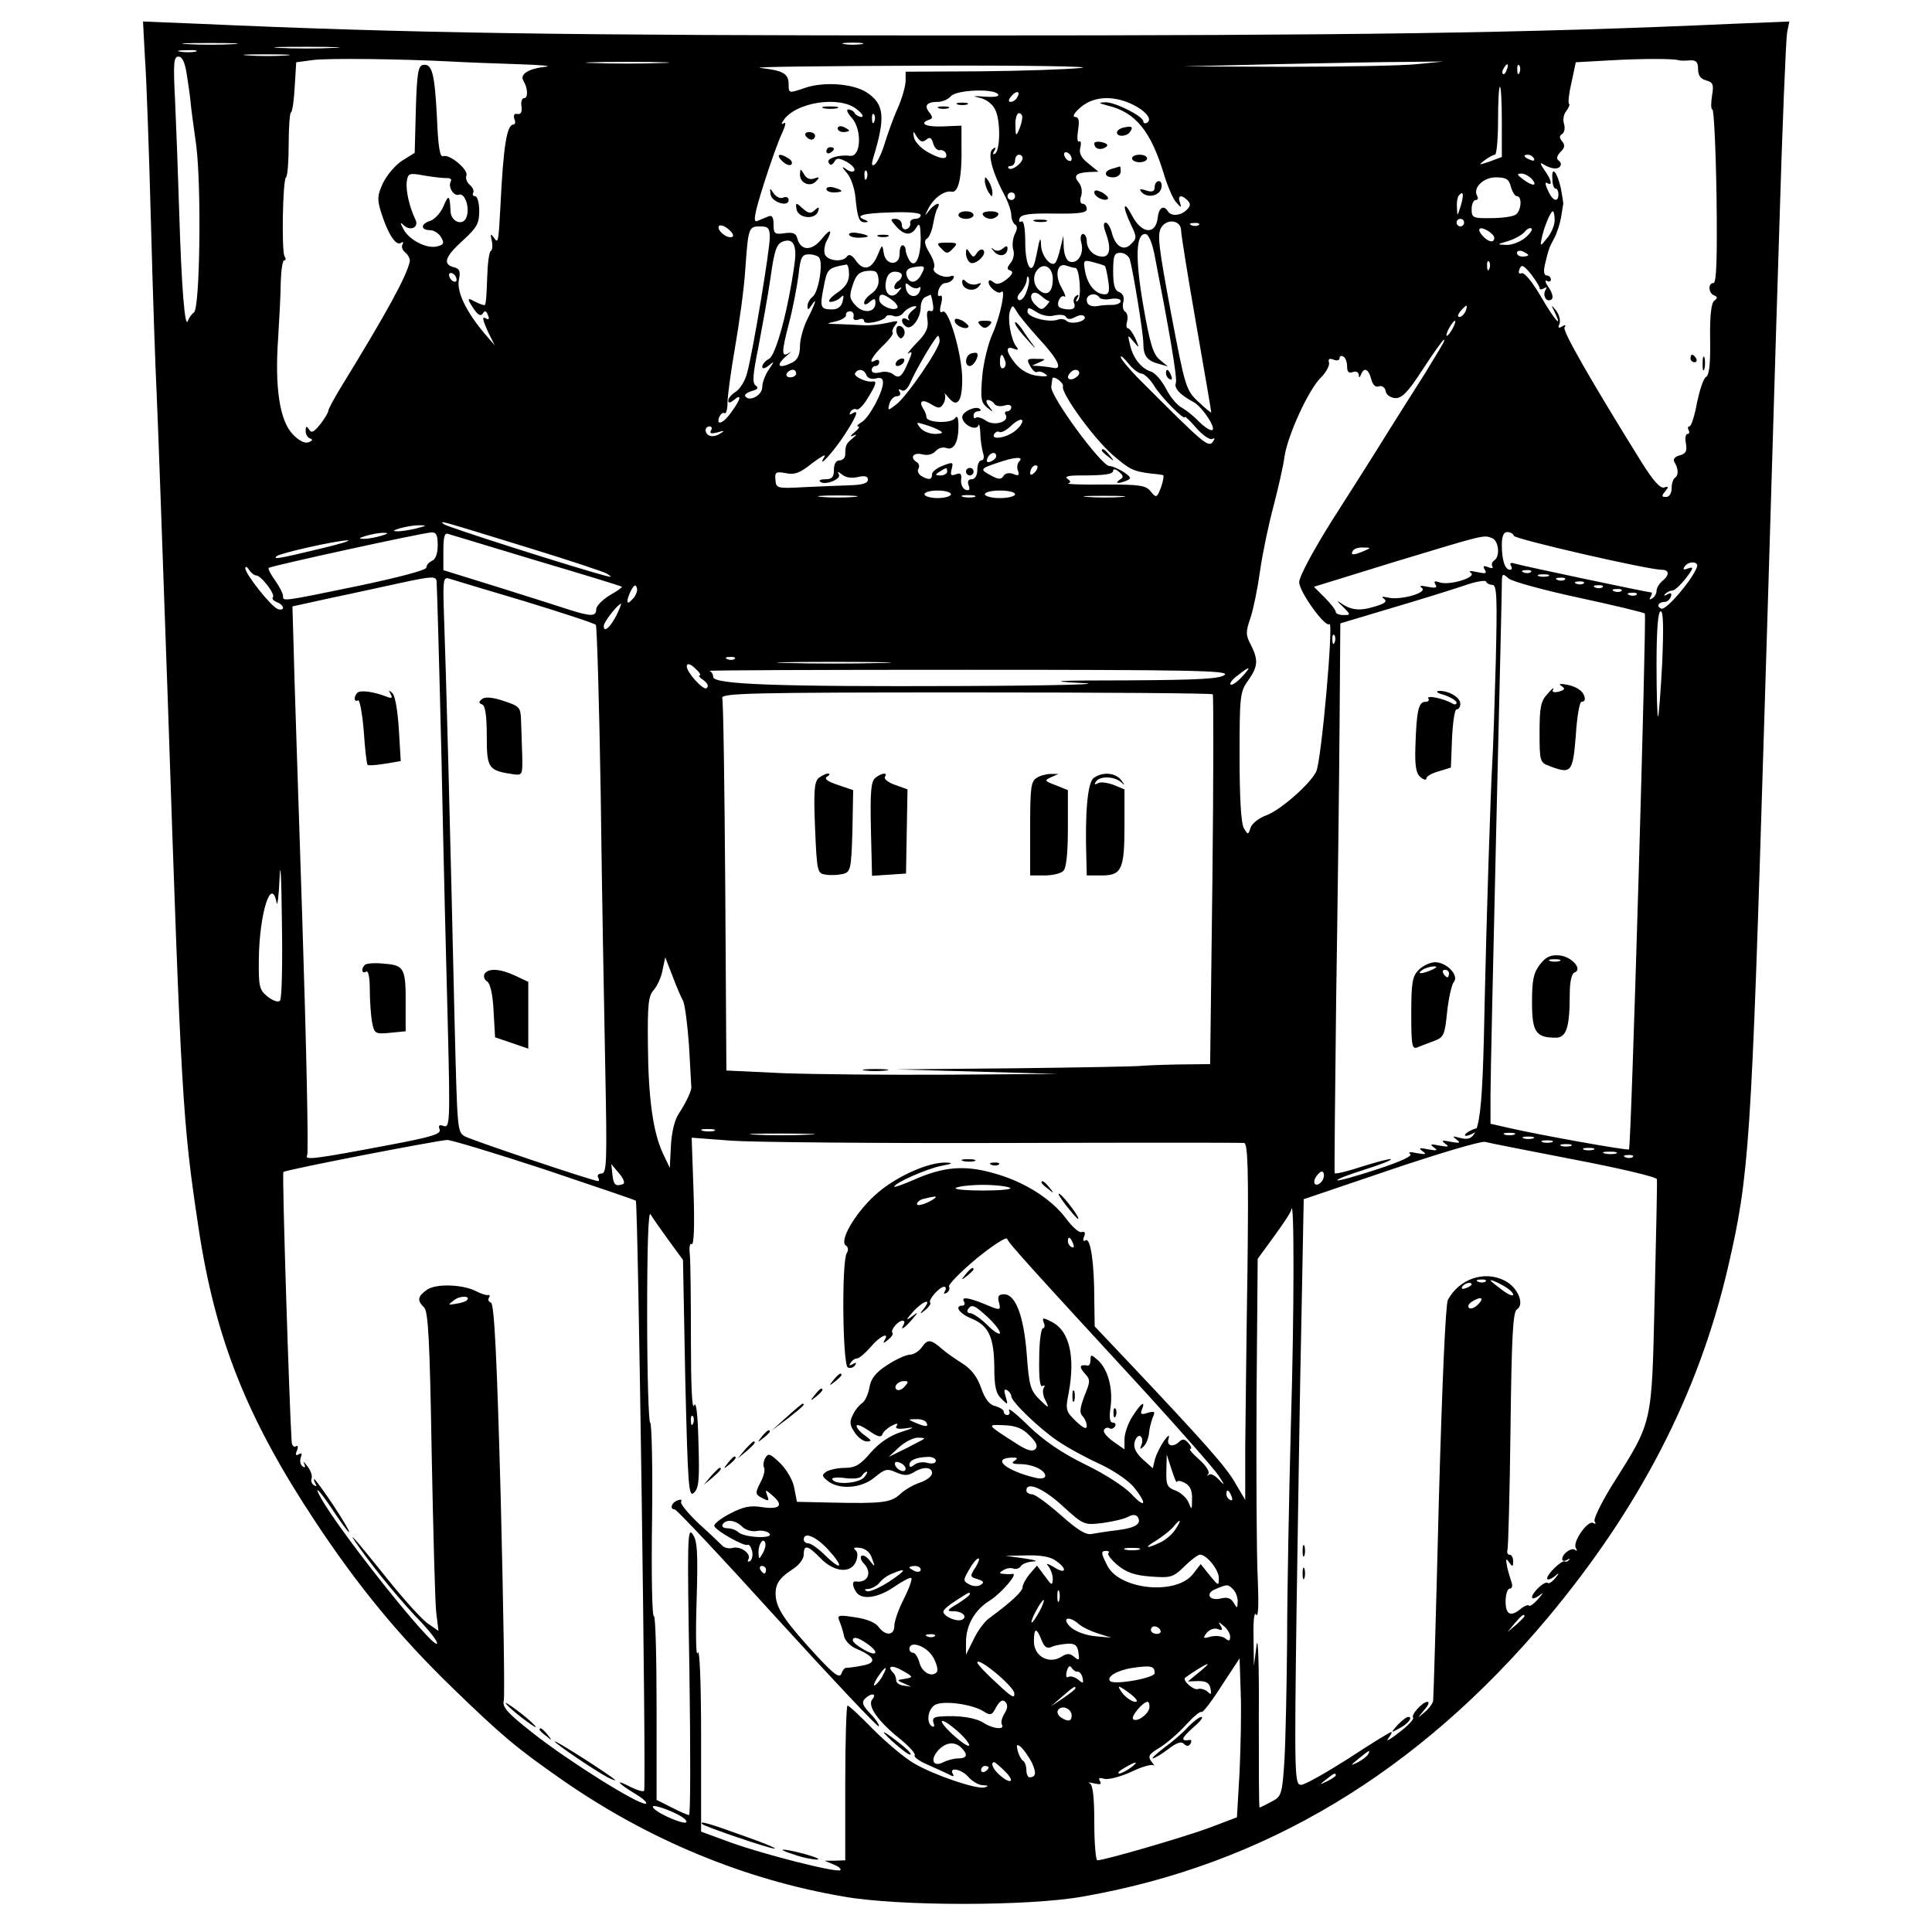 <?xml version="1.0" standalone="no"?>
<!DOCTYPE svg PUBLIC "-//W3C//DTD SVG 20010904//EN"
 "http://www.w3.org/TR/2001/REC-SVG-20010904/DTD/svg10.dtd">
<svg version="1.0" xmlns="http://www.w3.org/2000/svg"
 width="512pt" height="512pt" viewBox="0 0 512 512"
 preserveAspectRatio="xMidYMid meet">
<g transform="translate(0,512) scale(0.1,-0.1)"
fill="#000000" stroke="none">
<path d="M384 4969 c4 -52 11 -249 16 -439 5 -190 12 -392 15 -450 3 -58 16
-429 30 -825 35 -1046 39 -1110 81 -1388 44 -293 127 -503 308 -777 113 -171
222 -304 362 -440 133 -129 172 -162 294 -247 227 -158 482 -264 745 -309 145
-26 492 -26 635 0 481 84 888 329 1231 738 245 293 400 594 478 928 57 246 62
324 96 1435 14 446 31 1035 40 1310 8 275 18 513 21 529 l6 29 -148 -6 c-554
-25 -1005 -31 -2054 -31 -1047 0 -1455 6 -2013 31 l-148 6 5 -94z m234 34
c-32 -2 -86 -2 -120 0 -35 2 -9 3 57 3 66 0 94 -1 63 -3z m1665 0 c-13 -2 -33
-2 -45 0 -13 2 -3 4 22 4 25 0 35 -2 23 -4z m-1401 -10 c-40 -2 -103 -2 -140
0 -37 2 -4 3 73 3 77 0 107 -2 67 -3z m-364 -10 c-10 -2 -28 -2 -40 0 -13 2
-5 4 17 4 22 1 32 -1 23 -4z m240 -10 c-26 -2 -71 -2 -100 0 -29 2 -8 3 47 3
55 0 79 -1 53 -3z m-263 -50 c4 -27 9 -59 10 -73 1 -14 8 -65 15 -115 14 -109
10 -432 -6 -443 -6 -4 -13 -14 -16 -22 -8 -24 -17 89 -23 285 -3 99 -8 233
-11 298 -5 99 -4 117 9 117 10 0 17 -15 22 -47z m700 34 c33 -2 112 -5 175 -7
63 -2 97 -5 75 -7 -45 -5 -68 -20 -58 -37 12 -19 13 -46 2 -46 -6 0 -9 -10 -7
-22 2 -15 -2 -22 -11 -20 -8 2 -11 -3 -8 -13 4 -8 2 -15 -2 -15 -18 0 -27 -56
-35 -220 -5 -94 -6 -96 -17 -80 -9 12 -10 11 -6 -7 3 -13 2 -25 -2 -28 -5 -2
-9 -35 -10 -72 -1 -37 -3 -69 -6 -71 -2 -2 -13 2 -25 8 -18 10 -21 10 -15 -2
19 -32 28 -39 35 -28 5 8 9 6 13 -5 4 -9 3 -13 -3 -10 -14 9 -12 -1 5 -38 l16
-32 -26 30 c-49 58 -75 111 -69 143 5 24 2 30 -14 34 -30 8 -22 29 26 72 36
33 42 44 42 77 0 22 -5 39 -11 39 -5 0 -8 4 -5 9 3 5 -1 14 -9 21 -7 6 -12 17
-9 25 6 15 -45 58 -62 51 -8 -3 -13 25 -16 102 -6 118 -13 144 -37 140 -13 -3
-16 -22 -19 -118 l-3 -115 -32 -20 c-18 -11 -40 -37 -51 -58 -16 -34 -17 -44
-6 -80 18 -57 39 -89 52 -81 6 4 8 3 5 -3 -4 -6 -1 -16 7 -22 8 -7 13 -17 12
-24 -9 -40 -59 -132 -183 -334 -18 -30 -33 -57 -33 -62 0 -4 -10 -21 -21 -35
-17 -21 -24 -25 -30 -14 -7 10 -9 9 -9 -4 0 -9 5 -18 12 -20 8 -3 6 -6 -4 -10
-10 -4 -26 4 -42 21 -35 36 -48 125 -39 253 3 51 7 119 7 151 1 31 5 57 9 57
5 0 5 5 1 11 -8 14 -5 202 4 209 4 3 7 42 7 87 0 46 3 84 6 85 4 2 8 32 10 68
l4 65 45 6 c42 5 228 3 365 -4z m3255 3 c3 -1 15 -1 28 0 17 1 22 -4 22 -23 0
-17 7 -26 21 -30 19 -5 21 -11 16 -41 -3 -20 -3 -36 1 -36 4 0 9 -104 11 -230
2 -164 0 -230 -8 -230 -15 0 -14 -27 2 -33 9 -4 9 -7 0 -14 -8 -6 -12 -39 -11
-102 1 -64 -2 -95 -11 -100 -7 -4 -17 -36 -24 -69 -6 -34 -15 -62 -20 -62 -4
0 -5 -4 -2 -10 3 -5 2 -10 -3 -10 -5 0 -7 -12 -4 -26 3 -20 0 -26 -17 -31 -12
-3 -18 -10 -14 -17 11 -17 12 -35 2 -42 -5 -3 -9 -15 -9 -28 0 -13 -6 -23 -15
-23 -12 0 -12 3 -2 15 10 12 9 14 -3 10 -10 -3 -29 18 -59 66 -140 225 -210
349 -205 358 5 7 2 8 -6 3 -10 -6 -12 -4 -7 7 3 9 -1 24 -9 35 -14 17 -14 16
-4 -4 23 -48 -1 -20 -37 42 -22 38 -43 63 -50 61 -8 -3 -10 1 -6 11 5 13 10
11 30 -13 12 -16 23 -33 23 -37 0 -5 5 -5 12 -1 7 4 8 3 4 -4 -9 -15 2 -34 15
-26 6 3 4 16 -6 31 -10 14 -12 22 -6 19 6 -4 11 -2 11 3 0 6 -5 11 -11 11 -7
0 -9 10 -5 28 10 42 11 45 25 71 7 13 15 38 18 55 3 17 5 33 6 36 0 3 -3 22
-7 43 -10 43 -25 59 -22 22 0 -14 4 -25 9 -25 4 0 7 -7 7 -15 0 -23 -16 -18
-28 11 -7 14 -8 23 -2 19 15 -9 12 8 -7 34 -12 18 -13 22 -2 15 20 -12 38 -14
44 -4 3 5 1 11 -5 15 -6 4 -4 12 5 22 12 11 13 19 5 28 -8 10 -8 15 0 20 6 4
8 16 5 26 -4 11 -1 27 6 35 6 8 10 17 7 19 -3 3 0 29 7 58 l11 52 90 5 c85 5
173 5 184 0z m-2698 -7 c-51 -2 -132 -2 -180 0 -48 1 -6 3 93 3 99 0 138 -2
87 -3z m2003 -3 c-38 -4 -194 -7 -345 -7 l-275 1 250 6 c138 3 293 6 345 6
l95 1 -70 -7z m-890 -10 c-38 -4 -159 -8 -267 -9 l-198 -1 0 -24 c0 -13 -9
-46 -21 -73 -12 -26 -27 -69 -35 -95 -8 -26 -20 -50 -26 -54 -8 -5 -9 0 -4 17
33 108 30 143 -17 174 -37 24 -115 29 -164 12 -43 -15 -43 -14 -43 9 0 29 -14
37 -75 44 -27 3 168 5 435 6 267 1 454 -2 415 -6z m1128 -5 c-3 -9 -8 -14 -10
-11 -3 3 -2 9 2 15 9 16 15 13 8 -4z m34 -7 c-3 -8 -6 -5 -6 6 -1 11 2 17 5
13 3 -3 4 -12 1 -19z m-47 -131 l0 -93 -32 -12 c-30 -10 -31 -10 -14 3 11 8
23 15 28 15 4 0 8 41 8 90 0 50 2 90 5 90 3 0 5 -42 5 -93z m-1335 73 c4 -6
-10 -8 -37 -6 -29 2 -33 2 -13 -3 17 -3 35 -16 42 -31 15 -28 14 -108 0 -117
-6 -4 -7 -1 -2 7 5 9 4 11 -3 6 -17 -10 -3 -62 33 -129 8 -16 15 -37 15 -47 0
-10 5 -22 10 -25 7 -4 6 -13 -1 -26 -5 -11 -7 -29 -4 -40 4 -11 1 -27 -7 -36
-10 -13 -10 -17 0 -20 8 -3 5 -11 -10 -23 -17 -13 -27 -15 -35 -8 -9 7 -13 7
-13 0 0 -13 25 -33 33 -26 14 14 -2 -64 -22 -109 -12 -26 -25 -78 -28 -115 -5
-58 -3 -69 13 -82 18 -14 18 -14 5 3 -8 10 -9 17 -3 17 6 0 14 -5 17 -10 4 -6
15 -8 26 -5 11 4 19 2 19 -4 0 -6 -5 -11 -11 -11 -5 0 -8 -4 -4 -9 11 -19 -30
-31 -52 -16 -11 8 -23 11 -27 8 -3 -3 -6 -1 -6 5 0 7 5 12 12 12 6 0 9 3 5 6
-10 10 -47 -7 -47 -21 0 -20 37 -39 43 -22 2 6 4 -3 5 -21 0 -17 4 -41 7 -52
4 -11 2 -20 -4 -20 -6 0 -11 -11 -11 -25 0 -15 -6 -25 -15 -25 -9 0 -12 -6 -8
-16 4 -12 2 -15 -8 -12 -8 3 -13 15 -12 26 2 16 -1 20 -14 15 -13 -5 -15 -2
-11 14 5 19 3 19 -23 9 -16 -6 -29 -16 -29 -23 0 -15 -9 -16 -29 -4 -7 5 -11
13 -7 19 3 6 2 13 -4 17 -20 12 -10 27 14 21 15 -4 28 0 36 9 6 7 18 11 27 8
20 -8 33 14 33 57 0 23 -3 30 -9 22 -9 -15 -76 -13 -76 3 0 6 -4 16 -9 23 -12
20 -1 25 23 10 18 -11 23 -11 31 2 5 8 6 19 4 25 -3 5 1 2 10 -9 23 -28 36
-10 36 49 0 64 -36 189 -52 179 -7 -5 -9 2 -4 20 4 17 3 25 -3 22 -5 -3 -7 3
-4 14 3 11 11 20 19 20 7 0 16 5 20 11 4 7 1 10 -7 7 -18 -7 -51 10 -44 22 4
6 -2 24 -12 40 -13 22 -15 33 -6 38 6 4 13 21 16 39 3 17 8 37 12 42 10 18 -7
12 -22 -6 -13 -17 -13 -16 -4 2 14 29 43 51 63 47 18 -4 28 39 26 124 l0 51
-49 -2 c-46 -2 -65 8 -36 18 9 3 9 7 0 19 -15 18 -7 28 22 28 13 0 28 7 35 15
14 17 115 21 125 5z m50 -9 c-3 -6 -11 -11 -17 -11 -6 0 -6 6 2 15 14 17 26
13 15 -4z m298 -14 c39 -17 63 -42 47 -52 -5 -3 -10 -2 -10 3 0 14 -76 52
-101 51 -20 -1 -18 -2 7 -9 73 -17 114 -68 148 -180 9 -30 23 -64 32 -75 14
-16 16 -17 11 -2 -7 19 3 23 20 6 9 -9 8 -15 -2 -25 -16 -16 -41 -18 -50 -4
-11 18 -24 10 -27 -17 -5 -46 -42 -43 -67 4 -24 46 -28 28 -4 -22 16 -33 16
-37 0 -52 -19 -20 -42 -6 -51 32 -4 14 -11 25 -16 25 -6 0 -6 -9 0 -26 15 -40
12 -64 -8 -64 -23 0 -42 19 -42 42 0 10 -5 18 -10 18 -6 0 -8 -11 -4 -25 7
-29 -11 -56 -32 -48 -8 3 -14 19 -15 37 l-1 31 -8 -33 c-4 -18 -10 -36 -14
-39 -11 -11 -36 19 -37 46 -1 20 -2 21 -6 6 -2 -11 -6 -30 -9 -43 -10 -46 -27
-16 -27 46 0 37 -4 59 -10 55 -5 -3 -8 0 -5 8 4 11 26 14 91 13 67 -1 87 2 87
12 0 8 -5 14 -11 14 -6 0 -8 9 -4 20 4 12 1 28 -6 36 -15 18 -8 26 26 28 l26
1 -27 22 c-19 15 -25 27 -21 42 3 12 1 19 -3 16 -5 -3 -6 10 -3 30 4 26 2 35
-8 35 -8 1 -2 11 14 25 32 28 80 33 130 12z m-722 -17 c13 -10 19 -19 12 -20
-6 0 -15 5 -18 10 -3 6 -11 10 -17 10 -6 0 -2 -10 9 -22 28 -31 25 -104 -4
-101 -30 4 -64 -7 -57 -18 4 -8 9 -7 15 2 6 11 12 11 33 0 14 -8 23 -18 20
-23 -3 -5 -13 -3 -22 4 -12 9 -11 5 2 -10 11 -12 21 -42 23 -65 5 -54 10 -67
25 -66 10 0 10 2 1 6 -30 11 -8 18 67 20 48 2 80 -1 80 -7 0 -6 -7 -10 -15
-10 -8 0 -14 -5 -13 -11 2 -6 -3 -14 -9 -16 -7 -3 -13 2 -13 11 0 9 -7 16 -17
16 -14 0 -14 -2 2 -20 22 -25 41 -25 54 -2 8 13 10 7 11 -28 0 -54 -15 -83
-30 -60 -5 8 -10 21 -10 28 0 6 -4 12 -8 12 -5 0 -8 -10 -8 -22 1 -34 -38 -32
-42 2 -4 24 -4 23 -17 -8 -16 -37 -38 -41 -58 -11 -9 13 -17 16 -22 10 -10
-17 -52 -13 -59 5 -3 8 -1 24 4 34 18 33 11 36 -13 6 -26 -32 -55 -31 -64 2
-3 14 -12 17 -34 14 -26 -4 -29 -1 -29 23 0 20 -4 26 -15 21 -8 -3 -21 -9 -29
-12 -11 -4 -6 22 18 98 18 57 40 118 49 136 8 18 11 29 5 26 -7 -5 -8 -2 -3 5
30 50 151 69 196 31z m46 -32 c-3 -8 -6 -5 -6 6 -1 11 2 17 5 13 3 -3 4 -12 1
-19z m392 10 c0 -7 -4 -22 -9 -33 -7 -17 -9 -15 -9 13 -1 17 4 32 9 32 6 0 10
-6 9 -12z m-254 -58 c9 8 14 5 18 -10 3 -11 11 -19 17 -18 7 2 15 -3 17 -9 6
-18 -16 -15 -52 6 -16 10 -31 26 -33 37 -3 18 -2 18 8 1 9 -13 15 -15 25 -7z
m385 -51 c0 -6 -4 -7 -10 -4 -5 3 -10 11 -10 16 0 6 5 7 10 4 6 -3 10 -11 10
-16z m-130 2 c0 -13 -29 -35 -37 -27 -3 3 -1 6 5 6 7 0 12 7 12 15 0 8 5 15
10 15 6 0 10 -4 10 -9z m1355 -1 c3 -6 -1 -7 -9 -4 -18 7 -21 14 -7 14 6 0 13
-4 16 -10z m-1768 -52 c-3 -8 -6 -5 -6 6 -1 11 2 17 5 13 3 -3 4 -12 1 -19z
m-1114 0 c9 1 15 -3 12 -8 -9 -14 7 -41 21 -36 16 6 30 -35 20 -60 -9 -24 -41
-12 -42 16 -2 44 -5 46 -19 13 -7 -17 -23 -34 -34 -38 -27 -8 -27 -25 -1 -25
10 0 24 -9 29 -19 9 -15 7 -20 -11 -24 -27 -7 -74 17 -89 46 -9 17 -9 20 1 10
18 -17 41 -5 31 15 -16 33 -26 77 -23 101 3 22 7 23 45 16 23 -4 50 -7 60 -7z
m2877 -3 c16 -19 1 -19 -24 0 -16 12 -17 15 -4 15 8 0 21 -7 28 -15z m-56 -20
c4 -14 11 -25 16 -25 14 0 12 -36 -2 -48 -7 -6 -37 -10 -65 -10 -50 -1 -53 1
-53 24 0 13 5 24 11 24 5 0 7 4 4 10 -13 21 15 50 49 50 28 0 35 -5 40 -25z
m-1314 -25 c0 -5 -4 -10 -10 -10 -5 0 -10 5 -10 10 0 6 5 10 10 10 6 0 10 -4
10 -10z m1181 -26 c-9 -28 -9 -29 -10 -3 -1 14 2 29 6 32 11 12 13 2 4 -29z
m249 -38 c0 -13 -9 -34 -20 -47 -17 -22 -19 -22 -15 -4 5 29 24 75 30 75 3 0
5 -11 5 -24z m-990 -27 c0 -10 18 -122 40 -248 22 -126 40 -231 40 -234 0 -2
-15 10 -34 28 -33 31 -35 37 -73 237 -33 177 -37 208 -25 226 16 24 52 18 52
-9z m750 21 c0 -5 -4 -10 -10 -10 -5 0 -10 5 -10 10 0 6 5 10 10 10 6 0 10 -4
10 -10z m-1940 -38 c-14 -5 -41 18 -35 29 3 4 15 1 26 -9 11 -9 15 -18 9 -20z
m1237 32 c-3 -3 -12 -4 -19 -1 -8 3 -5 6 6 6 11 1 17 -2 13 -5z m-1137 -33 c0
-34 -45 -305 -60 -359 -5 -21 -19 -43 -30 -50 -11 -7 -20 -17 -20 -23 0 -8 5
-7 15 1 21 18 19 3 -6 -31 -21 -31 -42 -39 -33 -14 4 8 10 13 14 10 4 -3 8 10
8 28 0 17 9 84 20 147 11 63 24 156 27 205 8 113 9 115 40 115 21 0 25 -5 25
-29z m1920 -1 c0 -14 -14 -12 -28 2 -19 19 -14 30 8 18 11 -6 20 -15 20 -20z
m81 -1 c-13 -10 -35 -19 -50 -18 -25 1 -25 1 5 10 17 5 37 16 44 24 7 9 16 13
19 9 3 -3 -5 -14 -18 -25z m-982 -41 c39 -200 62 -332 57 -343 -5 -14 11 -31
46 -50 24 -12 65 -75 49 -75 -7 0 -22 11 -34 23 -12 13 -32 29 -44 36 -13 6
-32 29 -43 51 -11 21 -28 41 -39 45 -26 8 -48 35 -56 70 -7 29 -7 29 9 10 16
-19 16 -19 5 8 -7 15 -16 27 -20 27 -4 0 -5 8 -2 19 3 10 0 22 -5 25 -6 3 -8
15 -5 26 3 12 -1 22 -11 26 -12 4 -16 19 -16 55 0 42 3 49 19 49 11 0 22 -8
25 -17 9 -31 36 -197 36 -223 0 -33 10 -46 40 -54 l25 -7 -22 18 c-17 14 -26
44 -43 142 -22 127 -20 191 5 191 8 0 17 -19 24 -52z m-954 -31 c-17 -121 -49
-239 -67 -248 -10 -5 -18 -15 -18 -21 0 -6 7 -5 17 3 16 13 16 13 0 -11 -9
-13 -17 -34 -17 -46 0 -22 -35 -40 -45 -24 -3 4 5 10 18 14 15 4 18 8 10 14
-10 6 -8 29 7 103 10 53 25 135 32 183 10 73 16 90 33 96 28 10 38 -11 30 -63z
m1945 27 c0 -2 -7 -4 -15 -4 -8 0 -15 4 -15 10 0 5 7 7 15 4 8 -4 15 -8 15
-10z m-1879 -7 c11 -15 -2 -91 -17 -103 -8 -6 -14 -17 -14 -25 0 -11 2 -11 10
1 17 26 11 6 -10 -35 -11 -22 -20 -54 -20 -72 0 -22 -6 -36 -19 -43 -35 -18
-47 -11 -21 13 14 12 20 18 13 13 -22 -15 -23 -3 -3 74 11 41 22 100 26 130 5
48 9 56 28 56 11 0 24 -4 27 -9z m757 -22 c2 -1 6 -19 9 -39 4 -27 2 -36 -9
-36 -24 0 -45 24 -52 59 -6 32 -5 33 22 26 15 -4 28 -8 30 -10z m1019 -7 c-3
-8 -6 -5 -6 6 -1 11 2 17 5 13 3 -3 4 -12 1 -19z m-1697 -15 c0 -20 -10 -35
-33 -50 -18 -13 -25 -23 -16 -23 8 0 20 5 26 11 9 9 10 7 6 -10 -3 -13 -13
-21 -27 -21 -32 0 -34 5 -23 60 9 48 11 50 60 59 4 0 7 -11 7 -26z m190 -3
c-13 -23 -33 -22 -38 3 -2 10 5 17 20 19 30 5 32 3 18 -22z m350 -10 c0 -34
-15 -46 -35 -30 -18 15 -19 42 -4 57 18 18 39 3 39 -27z m60 30 c11 0 17 -80
6 -87 -5 -4 -6 -1 -1 7 5 8 4 11 -3 6 -6 -4 -9 -13 -5 -21 3 -10 -1 -15 -14
-15 -11 0 -22 3 -26 6 -9 9 4 35 14 28 5 -3 1 8 -8 24 -19 33 -11 67 13 58 9
-3 19 -6 24 -6z m-539 -67 c-12 -8 -21 -19 -21 -25 0 -7 6 -6 15 2 12 10 15
10 15 -3 0 -25 -31 -29 -52 -7 -17 18 -18 25 -8 55 8 26 17 35 38 37 22 2 28
-1 30 -21 2 -15 -4 -28 -17 -38z m-1101 36 c0 -6 -4 -7 -10 -4 -5 3 -10 11
-10 16 0 6 5 7 10 4 6 -3 10 -11 10 -16z m1180 12 c0 -6 -4 -13 -10 -16 -5 -3
-10 -11 -10 -16 0 -6 6 -7 13 -3 8 5 7 2 -2 -9 -18 -23 -40 -5 -33 28 3 16 11
25 23 25 11 0 19 -4 19 -9z m330 -45 c-5 -15 -15 -24 -20 -21 -6 4 -4 12 5 21
8 9 15 23 16 32 0 9 3 12 5 6 3 -6 0 -23 -6 -38z m-285 12 c4 4 6 0 3 -8 -7
-22 -32 -18 -37 5 -3 16 -1 17 11 7 8 -6 18 -8 23 -4z m346 -36 c2 2 -1 -4 -8
-12 -11 -12 -15 -12 -29 2 -23 22 -8 45 15 24 10 -9 20 -15 22 -14z m-417 3
c11 -8 17 -18 14 -21 -11 -10 -48 7 -48 22 0 18 10 17 34 -1z m108 -9 c3 -16
1 -23 -7 -20 -8 3 -10 -5 -7 -24 3 -22 -4 -36 -30 -62 -18 -19 -27 -31 -20
-26 10 6 10 2 0 -21 -17 -41 -25 -48 -41 -35 -7 6 -23 9 -35 5 -13 -3 -22 -1
-22 6 0 6 5 11 10 11 6 0 10 5 10 11 0 5 -4 7 -10 4 -22 -13 -8 12 20 39 17
16 28 31 26 34 -3 3 0 12 6 20 11 13 8 13 -22 6 -19 -4 -46 -7 -60 -6 -14 1
-43 2 -65 3 -37 1 -38 1 -11 7 17 4 29 12 28 17 -1 6 4 10 11 10 6 0 11 -6 9
-14 -2 -8 3 -11 13 -8 8 4 15 2 15 -4 0 -11 53 0 58 12 2 4 10 5 19 2 9 -4 21
0 27 8 6 8 18 15 26 17 12 2 11 -1 -2 -11 -10 -8 -14 -18 -10 -22 4 -5 1 -5
-5 -1 -16 9 -17 -10 -1 -20 14 -9 38 23 38 52 0 12 6 25 13 27 6 3 13 6 13 6
1 1 4 -10 6 -23z m442 15 c3 -4 17 -6 31 -3 14 2 25 0 25 -6 0 -5 -10 -10 -22
-10 -13 0 -27 -1 -33 -2 -22 -5 -35 1 -35 15 0 16 25 21 34 6z m-163 -106 c53
-57 66 -85 41 -80 -9 2 -26 4 -37 5 l-20 1 20 9 c18 8 17 9 -8 9 -25 1 -27 -1
-17 -19 6 -11 14 -18 18 -16 5 3 14 1 22 -5 10 -6 4 -8 -20 -5 -21 2 -43 14
-57 30 -27 32 -30 51 -7 42 13 -5 14 -3 7 6 -14 18 -24 75 -16 95 6 15 7 15
17 -2 6 -11 32 -42 57 -70z m43 59 c14 3 28 2 31 -4 4 -7 12 -7 25 0 11 6 21
6 24 1 8 -12 -36 -23 -48 -11 -4 4 -15 6 -22 3 -24 -9 -81 6 -81 21 0 12 4 12
24 -1 14 -9 33 -13 47 -9z m1090 11 c-4 -8 -11 -15 -16 -15 -6 0 -5 6 2 15 7
8 14 15 16 15 2 0 1 -7 -2 -15z m-34 -45 c-6 -11 -13 -20 -16 -20 -2 0 0 9 6
20 6 11 13 20 16 20 2 0 0 -9 -6 -20z m-1360 -34 c0 -20 -87 -147 -115 -168
-22 -17 -23 -17 -18 2 3 11 12 20 20 20 8 0 11 5 7 12 -4 7 -3 8 5 4 7 -5 16
3 24 21 15 35 67 123 73 123 2 0 4 -6 4 -14z m1330 -13 c-5 -10 -25 -41 -42
-70 -18 -28 -62 -98 -98 -155 -35 -57 -103 -164 -151 -239 -50 -80 -86 -147
-86 -162 0 -25 69 -121 80 -111 12 13 -21 -363 -35 -391 -17 -34 -96 -103
-133 -116 -19 -7 -38 -22 -41 -33 -6 -19 -7 -19 -18 0 -7 12 -11 80 -11 189 0
160 1 172 23 202 26 37 27 54 7 94 -14 26 -14 34 -1 72 8 24 19 79 25 122 6
44 22 121 35 170 13 50 27 110 30 135 9 58 64 178 97 210 14 14 23 32 21 39
-3 10 1 12 12 8 9 -4 16 -2 16 4 0 6 5 7 10 4 6 -3 10 -15 10 -27 0 -14 5 -18
15 -14 8 3 15 0 16 -7 0 -9 2 -9 6 1 8 20 20 14 27 -13 4 -15 11 -22 20 -19 8
3 16 -2 18 -12 1 -10 13 -18 25 -19 18 -1 34 15 74 77 28 43 53 78 56 78 2 0
-1 -8 -7 -17z m-1157 -38 c4 -8 2 -17 -3 -20 -6 -4 -10 3 -10 14 0 25 6 27 13
6z m362 -35 c7 0 23 -15 34 -33 19 -31 81 -93 81 -82 0 3 14 -10 31 -30 17
-19 36 -32 42 -28 6 3 7 1 3 -5 -13 -21 -20 -14 -202 168 -24 25 -44 49 -44
54 0 5 9 -3 21 -18 11 -14 27 -26 34 -26z m-915 0 c0 -5 -7 -10 -16 -10 -8 0
-12 5 -9 10 3 6 10 10 16 10 5 0 9 -4 9 -10z m186 -4 c3 -8 13 -12 25 -9 13 4
19 0 19 -11 0 -25 -37 -94 -57 -105 -10 -6 -14 -11 -9 -11 6 0 1 -7 -10 -16
-10 -8 -12 -13 -4 -9 12 5 12 4 -1 -7 -17 -14 -19 -19 -19 -43 0 -8 -7 -15
-15 -15 -9 0 -15 -9 -15 -25 0 -19 -5 -25 -22 -25 -12 0 -19 -3 -15 -6 11 -12
58 6 50 19 -5 8 -2 8 9 -1 10 -8 26 -10 42 -6 18 4 26 2 26 -7 0 -10 -15 -14
-47 -15 -27 -1 -81 -3 -122 -5 -72 -4 -74 -3 -76 19 -2 21 1 23 28 18 23 -5
38 1 70 27 23 17 37 25 32 17 -23 -39 26 15 54 59 33 51 38 67 19 55 -7 -4 -8
-3 -4 5 4 6 11 9 16 6 4 -3 18 10 29 29 22 35 26 47 14 45 -18 -3 -52 14 -47
22 8 13 24 11 30 -5z m564 5 c0 -5 -7 -11 -15 -15 -15 -5 -20 5 -8 17 9 10 23
9 23 -2z m-43 -35 c-6 -17 80 -136 131 -181 45 -39 55 -44 102 -50 14 -1 28
-3 32 -4 3 0 1 -15 -5 -32 -11 -29 -13 -29 -27 -12 -13 17 -29 19 -123 19 -59
-1 -102 1 -96 3 7 2 7 6 -2 12 -9 6 2 9 31 9 69 0 90 3 90 13 0 5 7 4 15 -3
13 -11 13 -15 3 -21 -15 -10 -6 -12 17 -3 14 6 13 9 -7 23 -13 8 -30 16 -38
16 -21 0 -157 185 -154 210 1 11 3 21 3 22 3 9 31 -12 28 -21z m-127 -118
c-23 -19 -66 -25 -55 -8 4 6 10 8 14 5 5 -2 19 5 32 18 13 12 26 18 28 13 2
-5 -6 -18 -19 -28z m-200 1 c11 -6 8 -8 -11 -9 -15 0 -33 7 -40 16 -12 15 -11
16 11 9 14 -4 32 -11 40 -16z m-606 0 c-4 -8 1 -9 17 -5 20 6 21 5 6 -4 -18
-11 -37 -6 -37 11 0 5 5 9 11 9 5 0 7 -5 3 -11z m756 -68 c0 -5 -7 -11 -14
-14 -10 -4 -13 -1 -9 9 6 15 23 19 23 5z m61 -14 c-5 -5 -7 -16 -3 -25 4 -12
1 -14 -13 -8 -11 4 -22 2 -26 -6 -6 -9 -13 -9 -33 2 -30 16 -29 18 19 34 43
15 70 17 56 3z m41 -29 c-7 -7 -12 -8 -12 -2 0 6 3 14 7 17 3 4 9 5 12 2 2 -3
-1 -11 -7 -17z m-232 2 c0 -5 -8 -10 -17 -10 -15 0 -16 2 -3 10 19 12 20 12
20 0z m10 -60 c0 -5 -16 -10 -35 -10 -19 0 -35 5 -35 10 0 6 16 10 35 10 19 0
35 -4 35 -10z m170 0 c0 -5 -18 -10 -40 -10 -22 0 -40 5 -40 10 0 6 18 10 40
10 22 0 40 -4 40 -10z m-427 -7 c-24 -2 -62 -2 -85 0 -24 2 -5 4 42 4 47 0 66
-2 43 -4z m320 0 c-7 -2 -21 -2 -30 0 -10 3 -4 5 12 5 17 0 24 -2 18 -5z m390
0 c-23 -2 -64 -2 -90 0 -26 2 -7 3 42 3 50 0 71 -1 48 -3z m-1565 -137 c101
-31 191 -61 200 -66 15 -10 14 -10 -3 -6 -83 22 -422 130 -429 137 -11 10 -21
13 232 -65z m-303 54 c-16 -4 -39 -8 -50 -8 -16 0 -15 2 5 8 14 4 36 8 50 8
22 0 22 -1 -5 -8z m-95 -20 c-14 -4 -34 -8 -45 -8 -16 0 -15 2 5 8 14 4 34 8
45 8 16 0 15 -2 -5 -8z m150 -25 c0 -22 -6 -38 -15 -41 -8 -4 -15 -11 -15 -18
0 -7 -73 -26 -182 -49 -204 -42 -198 -41 -198 -26 0 6 -9 24 -21 41 -12 16
-19 31 -17 33 5 5 407 93 431 94 13 1 17 -7 17 -34z m263 -41 c122 -36 223
-67 225 -69 2 -1 -13 -12 -33 -23 -19 -12 -35 -28 -35 -37 0 -19 -14 -19 -71
-1 -24 8 -109 35 -189 60 l-145 45 0 51 c0 37 3 49 13 45 7 -2 112 -34 235
-71z m2589 66 c3 -9 356 -90 392 -90 20 0 21 -14 1 -30 -8 -7 -15 -18 -15 -26
0 -7 -5 -16 -12 -20 -7 -4 -8 -3 -4 4 4 7 5 12 2 12 -9 0 -340 70 -360 76 -12
4 -16 2 -12 -5 4 -6 3 -11 -2 -11 -14 0 -22 26 -22 66 0 23 5 34 14 34 8 0 16
-4 18 -10z m-58 -6 c18 -7 22 -49 6 -59 -6 -4 -8 -11 -5 -16 3 -5 -2 -6 -11
-2 -13 5 -15 3 -9 -7 6 -10 2 -11 -21 -6 -17 4 -24 3 -16 -2 17 -12 -59 -35
-84 -25 -12 4 -15 3 -10 -6 6 -9 0 -10 -21 -6 -18 4 -23 3 -15 -3 17 -12 -54
-33 -88 -26 -17 4 -21 3 -12 -3 9 -7 2 -13 -27 -21 -39 -12 -62 -9 -91 12 -9
6 -5 1 8 -11 22 -22 22 -23 3 -23 -12 0 -21 4 -21 8 0 5 -13 22 -29 38 l-29
29 217 67 c235 71 232 71 255 62z m-3109 -29 c-108 -26 -122 -28 -112 -19 8 8
156 41 187 42 14 0 -20 -10 -75 -23z m2770 -5 c-28 -12 -37 -12 -30 0 3 6 16
10 28 9 21 0 21 -1 2 -9z m882 -43 c-13 -35 -82 -115 -94 -110 -15 6 -8 18 10
18 5 0 12 6 15 14 3 9 0 11 -9 6 -8 -5 -11 -4 -6 1 5 5 13 9 19 9 6 0 22 15
36 33 20 26 21 31 7 26 -13 -5 -16 -4 -11 4 10 16 39 15 33 -1z m-3818 -22
c13 0 52 -51 44 -58 -3 -4 2 -9 11 -13 9 -3 16 -10 16 -15 0 -4 -6 -6 -14 -3
-18 7 -86 93 -86 108 0 6 5 4 10 -4 5 -8 14 -15 19 -15z m3378 9 c-3 -3 -12
-4 -19 -1 -8 3 -5 6 6 6 11 1 17 -2 13 -5z m-2887 -494 c5 -250 13 -573 17
-718 6 -243 5 -262 -11 -256 -12 4 -15 2 -11 -9 5 -12 -20 -20 -132 -41 -200
-38 -227 -41 -219 -28 4 6 -2 289 -13 629 -11 340 -22 665 -23 722 l-3 104
105 23 c58 12 143 31 190 41 75 16 85 16 87 3 1 -8 7 -220 13 -470z m3014 426
c93 -20 172 -39 175 -42 5 -5 -36 -1414 -42 -1420 -3 -4 -241 39 -319 57 l-48
11 0 76 c0 43 7 356 15 697 8 341 15 635 15 654 0 32 1 33 18 18 9 -8 93 -31
186 -51z m-81 57 c-7 -2 -19 -2 -25 0 -7 3 -2 5 12 5 14 0 19 -2 13 -5z
m-2714 -66 c101 -31 187 -59 190 -63 3 -3 9 -207 13 -452 3 -246 9 -572 12
-724 5 -248 4 -278 -10 -278 -8 0 -12 -5 -9 -10 3 -5 3 -10 0 -10 -13 0 -340
110 -354 119 -19 12 -19 17 -26 291 -12 526 -23 947 -29 1108 -2 72 -1 83 13
79 9 -3 99 -30 200 -60z m2566 43 c12 0 13 -35 9 -202 -3 -112 -7 -230 -9
-263 -5 -82 -16 -437 -20 -620 -7 -363 -13 -395 -68 -380 -18 5 -19 4 -7 -5
12 -9 9 -10 -15 -6 -23 5 -27 4 -15 -5 12 -8 8 -9 -15 -5 -23 5 -27 4 -15 -5
12 -8 8 -9 -15 -5 -23 5 -27 4 -15 -5 12 -8 8 -9 -15 -5 -17 4 -25 3 -18 -2 8
-5 -24 -20 -88 -41 -55 -18 -102 -31 -105 -29 -2 3 30 15 71 28 41 13 73 25
71 28 -3 2 -36 -7 -75 -19 -39 -13 -72 -21 -74 -18 -1 2 1 211 4 464 4 253 8
580 9 726 l2 267 137 41 c75 22 161 49 191 59 30 11 57 15 58 11 2 -5 10 -9
17 -9z m192 14 c-3 -3 -12 -4 -19 -1 -8 3 -5 6 6 6 11 1 17 -2 13 -5z m50 -10
c-3 -3 -12 -4 -19 -1 -8 3 -5 6 6 6 11 1 17 -2 13 -5z m-2520 -41 c-12 -13
-15 -13 -14 -2 2 8 7 21 12 29 7 11 10 11 13 1 2 -7 -3 -20 -11 -28z m2570 31
c-3 -3 -12 -4 -19 -1 -8 3 -5 6 6 6 11 1 17 -2 13 -5z m50 -10 c-3 -3 -12 -4
-19 -1 -8 3 -5 6 6 6 11 1 17 -2 13 -5z m40 -10 c-3 -3 -12 -4 -19 -1 -8 3 -5
6 6 6 11 1 17 -2 13 -5z m-2703 -54 c-17 -33 -34 -48 -34 -29 0 11 38 59 46
59 1 0 -4 -13 -12 -30z m2771 -127 c-4 -76 -9 -140 -11 -142 -2 -2 -4 59 -4
137 0 95 4 142 11 142 7 0 8 -41 4 -137z m-868 55 c-3 -8 -6 -5 -6 6 -1 11 2
17 5 13 3 -3 4 -12 1 -19z m-1590 -44 c-3 -3 -12 -4 -19 -1 -8 3 -5 6 6 6 11
1 17 -2 13 -5z m386 -11 c-68 -2 -178 -2 -245 0 -68 1 -13 3 122 3 135 0 190
-2 123 -3z m-487 -18 c9 -8 12 -15 8 -15 -4 0 0 -6 11 -13 11 -9 14 -16 7 -21
-9 -5 -52 42 -52 58 0 10 11 7 26 -9z m1400 -13 c-11 -11 -68 -14 -257 -15
-193 0 -219 -2 -124 -7 72 -3 -56 -7 -315 -8 -487 -2 -660 4 -660 24 0 7 -4
14 -10 16 -5 2 303 3 685 3 581 0 692 -2 681 -13z m44 -7 c-13 -14 -26 -22
-29 -19 -3 3 5 14 19 24 34 27 38 25 10 -5z m-76 -45 c2 -3 2 -225 -1 -493
l-6 -487 -89 -1 c-48 -1 -92 -3 -98 -4 -5 -1 -153 -4 -327 -6 l-318 -3 215 -6
215 -6 -291 -2 c-160 -1 -358 1 -440 4 l-149 7 -3 486 c-2 267 -5 493 -8 501
-3 13 73 15 645 15 357 0 652 -2 655 -5z m-2472 -812 c-5 -5 -19 0 -33 11 -22
18 -24 26 -23 103 2 119 33 217 47 146 2 -13 6 18 8 67 2 50 5 -2 6 -114 2
-113 0 -208 -5 -213z m1068 0 c5 -9 12 -63 16 -120 3 -56 6 -105 6 -108 2 -9
-15 -44 -33 -71 -11 -16 -19 -49 -21 -85 l-3 -59 -18 38 c-26 55 -39 145 -40
289 -1 106 1 129 16 145 9 11 20 34 23 53 l7 33 19 -49 c10 -27 23 -57 28 -66z
m83 -345 c-7 -2 -21 -2 -30 0 -10 3 -4 5 12 5 17 0 24 -2 18 -5z m249 -10
c-40 -2 -103 -2 -140 0 -37 2 -4 3 73 3 77 0 107 -2 67 -3z m1871 0 c-7 -2
-19 -2 -25 0 -7 3 -2 5 12 5 14 0 19 -2 13 -5z m-1348 -22 c341 1 626 1 632 0
10 -1 12 -73 9 -333 -3 -183 -5 -396 -6 -473 l0 -140 -26 44 c-24 43 -82 108
-283 321 l-90 95 -1 71 c0 97 -10 165 -23 157 -6 -4 -8 0 -4 10 4 10 2 14 -6
12 -7 -3 -25 13 -42 36 -39 52 -111 98 -192 120 -77 22 -133 17 -210 -17 -29
-13 -53 -21 -53 -19 0 10 85 47 123 55 31 6 35 8 15 9 -49 2 -140 -40 -191
-88 -53 -49 -94 -121 -75 -132 6 -4 7 -12 2 -20 -14 -22 -11 -298 3 -303 7 -3
15 0 19 6 5 7 2 8 -6 3 -9 -5 -11 -4 -6 3 4 7 12 12 17 12 6 0 22 14 36 30 24
29 52 42 37 18 -5 -9 -2 -8 9 1 10 8 15 16 12 19 -6 7 15 32 27 32 5 0 6 -4 3
-10 -11 -18 1 -11 21 12 19 22 19 23 -1 8 -15 -11 -14 -7 4 13 27 30 52 38 30
10 -13 -16 -12 -17 4 -4 9 8 15 16 12 19 -6 7 25 42 37 42 5 0 6 -5 2 -12 -4
-7 -3 -8 5 -4 6 4 9 11 6 16 -3 5 29 38 72 74 44 36 80 59 82 53 4 -12 66 -80
367 -407 93 -102 180 -201 193 -220 17 -26 18 -29 3 -13 -11 12 -23 19 -28 15
-5 -4 -6 -3 -2 2 5 5 -6 22 -24 38 -17 15 -28 28 -24 28 5 0 3 7 -4 15 -9 11
-16 13 -24 5 -17 -17 -36 -12 -29 8 3 11 -1 9 -12 -6 -9 -13 -20 -35 -24 -48
l-6 -25 -27 24 c-18 17 -25 31 -21 46 3 11 10 18 15 15 5 -3 7 -13 3 -23 -5
-13 -4 -13 6 -4 7 7 13 23 14 35 1 13 6 31 10 42 7 15 5 17 -13 12 -17 -6 -21
-4 -16 8 11 27 -3 17 -25 -18 -12 -18 -21 -46 -21 -60 l0 -27 -30 21 c-17 12
-28 26 -24 31 3 5 9 7 14 4 5 -3 11 -1 15 5 3 5 1 10 -6 10 -8 0 -10 13 -6 40
7 51 -7 101 -33 125 -18 16 -20 16 -20 2 0 -10 -3 -16 -7 -16 -22 4 -24 -3 -9
-20 16 -17 16 -21 0 -60 -12 -32 -14 -45 -5 -54 6 -6 11 -18 11 -26 0 -10 -9
-6 -29 13 -26 25 -28 30 -19 74 18 97 2 164 -43 188 -25 13 -28 13 -23 -1 4
-8 2 -15 -2 -15 -5 0 -10 -36 -10 -80 -1 -53 2 -78 9 -73 6 3 7 1 3 -5 -4 -6
-2 -22 5 -34 10 -21 9 -21 -16 3 -24 24 -28 36 -34 120 -8 103 -30 159 -60
159 -14 0 -18 -5 -14 -20 6 -24 5 -24 -40 -5 -42 17 -61 19 -52 5 3 -5 1 -10
-4 -10 -23 0 -9 -21 23 -34 46 -19 60 -49 61 -128 0 -52 4 -71 19 -85 17 -17
18 -17 11 6 -5 16 -4 21 4 17 6 -4 11 -11 11 -16 0 -14 71 -83 122 -118 26
-18 76 -45 111 -61 35 -16 75 -43 90 -60 38 -46 34 -62 -5 -20 -19 20 -72 54
-122 78 -61 30 -107 61 -148 100 -32 32 -57 52 -54 44 3 -7 1 -13 -4 -13 -6 0
-10 4 -10 9 0 5 -10 11 -23 15 -15 3 -27 19 -37 48 -10 29 -26 50 -50 65 -19
12 -42 28 -51 36 -32 28 -40 29 -55 8 -8 -12 -23 -21 -33 -21 -9 0 -36 -12
-59 -27 -31 -20 -44 -36 -48 -60 -3 -18 -12 -37 -19 -41 -6 -4 -18 -17 -24
-30 -10 -19 -10 -28 4 -48 8 -13 23 -24 32 -24 14 0 13 3 -5 16 -12 8 -22 20
-22 25 0 6 14 0 32 -12 22 -16 33 -19 36 -11 2 7 13 17 24 23 15 8 19 8 14 0
-5 -7 4 -9 26 -6 24 4 21 1 -14 -10 -31 -10 -58 -29 -81 -55 -27 -32 -41 -40
-68 -40 -19 0 -41 -5 -49 -10 -13 -9 -12 -12 4 -25 31 -24 90 -19 124 10 27
22 33 24 57 13 21 -9 31 -9 46 0 25 16 49 15 49 -2 0 -8 -14 -19 -32 -25 -18
-6 -42 -20 -53 -31 -24 -22 -47 -25 -181 -22 l-92 2 -7 36 c-3 20 -20 49 -37
66 -27 26 -32 28 -40 14 -5 -9 -6 -20 -3 -26 3 -5 -1 -23 -10 -39 -14 -28 -14
-31 5 -41 17 -9 19 -8 13 7 -6 17 -5 16 15 -1 30 -26 18 -37 -29 -30 -31 5
-49 1 -84 -17 -25 -13 -44 -28 -42 -33 4 -13 80 -55 88 -50 4 2 9 -5 12 -16 3
-11 0 -23 -5 -27 -6 -3 -8 -1 -5 4 9 15 -19 36 -41 31 -10 -3 -22 0 -28 6 -6
6 -34 33 -63 59 -28 27 -49 52 -46 57 3 6 -1 7 -9 4 -17 -6 -22 -24 -8 -24 5
0 127 -130 272 -290 145 -159 266 -288 269 -285 2 3 -7 18 -22 33 -21 22 -24
31 -15 40 16 16 33 15 20 -1 -15 -17 15 -59 74 -106 23 -19 41 -38 38 -43 -3
-4 12 -15 33 -24 21 -9 46 -21 57 -26 12 -7 16 -6 11 1 -11 20 25 12 42 -9 10
-11 27 -21 38 -21 15 -1 16 -2 4 -6 -22 -5 -132 32 -187 64 -24 14 -72 54
-107 89 -34 35 -65 64 -69 64 -3 0 -6 -92 -6 -205 l0 -205 -27 -1 -28 0 24
-10 c13 -5 21 -12 18 -15 -8 -8 -201 41 -290 73 l-79 29 0 250 c0 149 -4 239
-9 224 -4 -15 -6 42 -3 135 4 134 2 163 -11 180 -13 18 -14 -17 -8 -362 3
-211 3 -383 -1 -383 -4 0 -25 9 -46 20 l-40 20 0 246 c0 135 -3 243 -7 241 -5
-3 -7 111 -5 254 2 142 -1 259 -5 259 -4 0 -8 128 -8 284 0 179 3 278 9 268 5
-9 27 -40 48 -69 l38 -52 6 -315 c7 -288 9 -315 23 -302 13 12 15 34 12 133
-2 78 -6 111 -12 98 -5 -12 -8 56 -8 175 0 107 -1 209 -3 227 -2 18 0 29 5 26
6 -4 8 49 5 138 l-5 144 106 -8 c58 -4 385 -7 726 -6z m1398 12 c-7 -2 -19 -2
-25 0 -7 3 -2 5 12 5 14 0 19 -2 13 -5z m-2620 -82 c131 -44 240 -81 242 -83
6 -6 28 -1558 22 -1564 -3 -3 -20 2 -39 12 -41 21 -31 8 19 -22 21 -13 31 -24
23 -24 -23 0 -199 110 -295 185 -70 55 -84 70 -80 88 3 12 -1 254 -8 536 -10
370 -17 516 -26 519 -6 2 -9 8 -5 13 3 5 2 8 -3 7 -4 -1 -17 3 -29 9 -34 19
-106 22 -131 6 -26 -18 -29 -29 -9 -48 11 -11 15 -91 20 -387 4 -205 9 -395
12 -421 l6 -49 -26 18 c-15 9 -63 62 -108 118 -88 110 -118 144 -73 81 42 -59
112 -144 164 -197 24 -26 42 -50 39 -54 -12 -12 -263 303 -309 389 -20 36 0
15 35 -38 20 -30 38 -55 41 -55 3 0 -16 32 -41 70 -26 39 -49 70 -51 70 -2 0
-1 -5 3 -12 4 -7 3 -8 -4 -4 -6 4 -9 12 -6 19 2 7 -3 21 -12 32 -8 11 -12 14
-8 6 4 -9 3 -12 -4 -7 -6 4 -8 14 -5 23 4 11 3 14 -5 9 -8 -5 -10 -1 -5 10 4
10 2 15 -3 11 -5 -3 -10 2 -11 11 -6 87 -26 712 -22 716 5 6 404 83 434 85 11
0 127 -35 258 -78z m2729 26 c120 -23 218 -46 219 -52 1 -5 -2 -146 -6 -313
-8 -344 -4 -325 -114 -500 -28 -46 -49 -88 -45 -94 4 -6 3 -8 -4 -4 -14 8 -55
-50 -46 -66 4 -7 4 -10 -1 -6 -9 9 -35 -9 -35 -24 0 -5 6 -6 13 -2 6 4 9 4 5
0 -3 -4 -8 -6 -11 -4 -7 5 -47 -33 -47 -45 0 -5 8 -3 18 4 15 13 16 12 3 -4
-8 -9 -16 -15 -19 -12 -7 7 -42 -25 -42 -38 0 -5 8 -3 18 4 14 11 13 9 -2 -9
-11 -12 -21 -20 -24 -17 -3 3 -12 -1 -20 -7 -28 -24 -42 -18 -42 18 0 19 5 34
11 34 6 0 8 7 5 16 -3 9 -9 28 -12 42 -4 21 -3 24 5 12 9 -13 11 -13 11 3 0 9
-4 17 -10 17 -5 0 -7 6 -5 13 2 6 6 151 8 320 3 240 6 310 17 317 21 13 3 58
-32 76 -54 28 -121 5 -151 -51 -6 -12 -15 -213 -24 -535 -7 -283 -14 -521 -15
-527 -1 -7 -11 -21 -22 -30 -21 -18 -21 -18 -2 5 11 12 15 22 9 22 -13 0 -45
-35 -38 -42 3 -3 -13 -21 -37 -39 -24 -19 -37 -26 -29 -16 7 9 11 17 8 17 -3
0 -54 -31 -113 -70 -60 -38 -116 -70 -126 -70 -17 0 -18 20 -12 463 4 254 9
603 13 776 l6 313 230 78 c127 43 239 76 250 74 11 -3 118 -24 237 -47z m-59
46 c-7 -2 -19 -2 -25 0 -7 3 -2 5 12 5 14 0 19 -2 13 -5z m50 -10 c-7 -2 -19
-2 -25 0 -7 3 -2 5 12 5 14 0 19 -2 13 -5z m60 -10 c-7 -2 -19 -2 -25 0 -7 3
-2 5 12 5 14 0 19 -2 13 -5z m60 -10 c-7 -2 -21 -2 -30 0 -10 3 -4 5 12 5 17
0 24 -2 18 -5z m44 -9 c-3 -3 -12 -4 -19 -1 -8 3 -5 6 6 6 11 1 17 -2 13 -5z
m-2676 -72 c-20 -7 -25 -2 -28 25 l-3 28 21 -25 c12 -14 16 -26 10 -28z m1850
5 c-16 -16 -26 0 -10 19 9 11 15 12 17 4 2 -6 -1 -17 -7 -23z m-824 -15 c6 -4
-26 -7 -72 -7 -46 0 -78 3 -72 7 7 4 39 8 72 8 33 0 65 -4 72 -8z m-198 -26
c-15 -13 -49 -25 -49 -17 0 5 8 12 18 14 24 6 36 8 31 3z m942 -601 c-5 -192
-10 -449 -10 -570 -1 -121 -4 -264 -7 -318 -6 -94 -8 -98 -35 -112 -15 -8 -29
-15 -31 -15 -2 0 -2 109 -2 242 1 134 -2 218 -6 188 l-7 -55 -1 75 c-1 49 2
70 7 61 6 -9 7 29 4 100 -3 62 -4 278 -3 478 l3 365 43 59 c24 33 45 64 46 71
8 43 8 -277 -1 -569z m-577 479 c3 -8 2 -12 -4 -9 -6 3 -10 10 -10 16 0 14 7
11 14 -7z m1093 -100 c-3 -3 -12 -4 -19 -1 -8 3 -5 6 6 6 11 1 17 -2 13 -5z
m73 -35 c0 -5 -13 0 -30 13 -16 12 -30 23 -30 25 0 2 14 -3 30 -12 17 -9 30
-20 30 -26z m-110 27 c0 -2 -7 -7 -16 -10 -8 -3 -12 -2 -9 4 6 10 25 14 25 6z
m-2663 -42 c-2 -3 -15 -7 -28 -9 -23 -4 -23 -4 -5 10 16 12 45 11 33 -1z
m2680 -11 c-9 -9 -20 -13 -24 -9 -4 4 -1 11 7 16 25 16 35 11 17 -7z m-1299
-34 c17 -16 32 -35 32 -41 0 -7 -15 2 -33 20 -18 18 -39 32 -46 32 -7 0 -9 5
-6 10 10 15 17 12 53 -21z m-220 -183 c-7 -8 -16 -12 -21 -9 -11 7 2 23 19 23
12 0 12 -2 2 -14z m-561 -98 c-3 -8 -6 -5 -6 6 -1 11 2 17 5 13 3 -3 4 -12 1
-19z m618 2 c7 -12 -2 -12 -30 0 -19 8 -19 9 2 9 12 1 25 -3 28 -9z m273 -34
c19 -18 23 -29 16 -36 -8 -8 -22 -4 -50 14 -81 52 -80 51 -33 49 30 -1 49 -8
67 -27z m-279 -9 c-2 -2 -24 -13 -49 -26 l-45 -22 28 26 c15 14 38 25 49 25
12 0 19 -1 17 -3z m31 -58 c0 -7 -9 -9 -22 -6 -12 4 -28 1 -35 -5 -9 -7 -13
-7 -13 0 0 12 17 20 48 21 12 1 22 -4 22 -10z m209 0 c-10 -6 -6 -9 14 -9 33
0 67 -16 67 -31 0 -7 -11 -9 -27 -5 -75 18 -115 50 -65 53 18 1 21 -1 11 -8z
m430 -56 c1 4 10 3 21 -3 14 -7 20 -21 19 -43 0 -29 -1 -30 -9 -9 -5 12 -21
27 -35 32 -22 8 -25 15 -24 52 l1 43 13 -40 c7 -22 13 -36 14 -32z m-719 35
c0 -13 -23 -5 -28 10 -2 7 2 10 12 6 9 -3 16 -11 16 -16z m-110 -23 c-14 -16
-75 -21 -84 -6 -4 5 11 7 33 4 23 -3 41 -1 45 6 4 6 10 11 13 11 3 0 0 -7 -7
-15z m526 -76 c56 -51 57 -51 107 -45 28 4 58 11 68 17 11 6 20 5 24 -1 11
-18 -5 -29 -53 -35 -26 -3 -57 -8 -68 -10 -16 -4 -39 11 -83 50 -34 30 -68 55
-76 55 -8 0 -15 5 -15 10 0 25 45 6 96 -41z m448 25 c3 -8 2 -12 -4 -9 -6 3
-10 10 -10 16 0 14 7 11 14 -7z m-1297 -80 c9 -9 26 -14 40 -11 12 2 27 -1 32
-7 13 -15 -68 -11 -83 4 -5 5 -18 10 -29 10 -10 0 -15 5 -12 10 9 15 34 12 52
-6z m1148 -7 c-8 -13 -27 -29 -41 -35 -38 -18 -43 -14 -9 6 17 11 36 26 44 35
20 25 24 21 6 -6z m-920 -54 c43 -47 36 -58 -8 -15 -18 18 -38 32 -45 32 -7 0
-12 5 -12 10 0 22 33 8 65 -27z m-174 -10 c-10 -17 -10 -16 -11 3 0 23 13 41
18 25 2 -6 -1 -18 -7 -28z m154 -13 c36 -37 81 -41 94 -7 5 14 4 25 -3 30 -6
5 -1 7 13 5 15 -2 27 -12 32 -28 9 -24 8 -24 -6 -6 -8 11 -18 16 -22 13 -4 -4
-1 -13 5 -19 25 -25 12 -54 -20 -49 -10 1 -10 -11 1 -28 14 -22 58 -16 101 14
22 15 43 26 45 23 3 -3 -6 -28 -20 -56 -14 -27 -25 -59 -25 -71 0 -26 -24 -27
-42 -2 -8 11 -32 21 -62 25 -45 7 -48 6 -41 -11 4 -10 10 -28 12 -40 3 -12 18
-27 34 -33 49 -21 54 -37 14 -44 -19 -4 -38 -6 -42 -6 -4 1 -10 -6 -13 -15 -5
-13 -18 -4 -63 44 -82 89 -107 124 -111 158 -3 34 7 50 47 76 15 10 27 26 27
37 0 28 11 25 45 -10z m843 23 c-10 -2 -26 -2 -35 0 -10 3 -2 5 17 5 19 0 27
-2 18 -5z m-81 -9 c-3 -3 8 -18 25 -32 23 -19 45 -27 88 -30 53 -4 59 -2 89
27 17 17 36 31 41 31 18 0 50 -40 50 -62 0 -22 -1 -21 -24 7 l-24 30 -21 -27
c-45 -56 -193 -41 -226 22 -18 35 -18 40 -3 40 6 0 9 -3 5 -6z m-139 -20 c32
-22 27 -38 -5 -17 -17 10 -23 11 -15 3 6 -8 12 -23 12 -34 -1 -19 -3 -18 -21
7 l-21 28 -19 -22 c-10 -12 -19 -28 -19 -35 0 -11 -28 -38 -88 -82 -13 -9 -32
-35 -42 -57 l-20 -40 0 33 c0 45 23 86 64 111 31 20 76 73 59 70 -4 -1 -15 -1
-23 0 -13 1 -13 3 -1 10 8 5 20 7 27 4 6 -2 15 0 19 6 3 6 18 12 33 13 15 0 5
4 -23 8 l-50 7 55 1 c36 1 63 -3 78 -14z m-213 -18 c-15 -23 -15 -25 6 -31 16
-5 18 -9 8 -15 -7 -5 -21 -4 -30 1 -17 9 -17 11 -1 39 9 16 20 30 25 30 4 0 0
-11 -8 -24z m-555 -6 c0 -5 -2 -10 -4 -10 -3 0 -8 5 -11 10 -3 6 -1 10 4 10 6
0 11 -4 11 -10z m410 0 c0 -5 -7 -7 -15 -4 -8 4 -15 8 -15 10 0 2 7 4 15 4 8
0 15 -4 15 -10z m-83 -31 c-26 -17 -52 -28 -59 -26 -9 4 -7 6 3 6 9 1 23 8 30
17 7 9 22 20 34 24 40 17 37 9 -8 -21z m911 -21 c7 -7 12 -21 12 -32 -1 -19
-1 -20 -11 -3 -7 12 -17 15 -33 11 -32 -8 -43 14 -14 25 31 13 32 13 46 -1z
m-461 -30 c-3 -7 -5 -2 -5 12 0 14 2 19 5 13 2 -7 2 -19 0 -25z m-237 17 c0
-3 -15 -14 -32 -25 -29 -17 -30 -20 -11 -20 25 0 39 -16 21 -23 -15 -5 -48 10
-48 22 0 5 15 18 33 29 37 24 37 24 37 17z m185 -45 c-9 -16 -18 -30 -21 -30
-2 0 2 14 11 30 9 17 18 30 21 30 2 0 -2 -13 -11 -30z m1285 -13 c0 -2 -10
-12 -22 -23 l-23 -19 19 23 c18 21 26 27 26 19z m-1181 -21 c9 -8 32 -19 51
-25 l35 -11 -44 4 c-27 3 -52 13 -65 25 -24 24 -3 30 23 7z m401 -33 c0 -12
-3 -13 -13 -5 -7 6 -24 8 -38 5 -21 -6 -22 -5 -11 10 8 9 20 13 29 10 12 -5
14 -3 8 8 -8 12 -6 12 8 0 9 -7 17 -20 17 -28z m-185 17 c3 -5 -1 -10 -9 -10
-9 0 -16 5 -16 10 0 6 4 10 9 10 6 0 13 -4 16 -10z m-315 -26 c8 -20 15 -24
28 -18 9 4 28 7 42 8 19 1 26 -5 28 -24 3 -20 2 -22 -11 -11 -12 10 -19 10
-35 0 -33 -20 -72 2 -72 41 0 37 7 38 20 4z m-283 10 c-3 -3 -12 -4 -19 -1 -8
3 -5 6 6 6 11 1 17 -2 13 -5z m-179 -20 c33 -23 27 -36 -8 -16 -16 9 -30 20
-30 25 0 11 14 8 38 -9z m175 -36 c10 -18 14 -35 9 -40 -14 -14 -40 1 -46 28
-4 13 -11 24 -16 24 -6 0 -10 5 -10 10 0 24 46 8 63 -22z m812 -304 l-7 -120
-71 -27 c-67 -25 -280 -87 -299 -87 -4 0 -8 45 -8 99 0 70 -4 101 -12 105 -7
3 -2 3 11 0 17 -4 21 -3 16 6 -5 8 -2 10 11 6 11 -3 42 5 71 18 28 14 55 21
59 18 5 -4 3 0 -4 9 -11 15 -8 20 22 38 19 12 50 39 69 60 20 22 38 37 41 34
3 -3 27 28 53 69 l48 73 3 -90 c2 -49 0 -144 -3 -211z m-597 209 c2 -16 -8
-10 -47 27 -28 25 -51 50 -51 54 0 17 95 -61 98 -81z m-290 38 c-22 -3 -22 -4
-3 -12 l20 -9 -20 3 c-11 1 -20 7 -20 14 0 6 -3 15 -7 19 -19 19 -5 23 23 7
30 -17 30 -18 7 -22z m458 19 c5 0 11 -7 13 -17 3 -15 1 -15 -12 -4 -9 7 -20
10 -26 7 -5 -4 -7 3 -4 15 4 13 8 17 13 9 4 -6 11 -11 16 -10z m204 -4 c0 -13
-107 -32 -118 -21 -11 11 19 29 60 35 48 7 58 5 58 -14z m116 1 l-28 -23 28 1
c21 0 29 -5 32 -20 3 -16 1 -17 -8 -8 -7 6 -18 9 -25 7 -11 -5 -43 23 -34 30
17 13 54 36 59 36 3 0 -8 -10 -24 -23z m-836 -6 c-5 -11 -15 -23 -21 -27 -6
-3 -3 5 6 20 20 30 30 35 15 7z m510 -35 c0 -3 -15 -14 -32 -26 l-33 -22 30
26 c31 27 35 29 35 22z m147 -16 c15 -12 20 -20 12 -20 -8 0 -22 9 -32 20 -9
11 -14 20 -11 20 3 0 17 -9 31 -20z m-335 -51 c-7 -11 -10 -24 -7 -29 9 -15
-23 -12 -48 4 -21 14 -66 21 -116 17 -16 -1 -21 -5 -17 -17 3 -8 2 -12 -4 -9
-15 9 -12 41 5 55 18 15 99 5 131 -15 19 -12 23 -11 34 11 10 17 17 21 24 14
7 -7 7 -17 -2 -31z m384 15 c-3 -18 -34 -39 -43 -30 -7 7 26 46 38 46 4 0 6
-7 5 -16z m-206 -20 c0 -16 -9 -18 -29 -5 -7 5 -11 14 -7 19 9 15 36 4 36 -14z
m-300 -44 c18 -16 31 -33 28 -36 -4 -3 -23 11 -44 30 -46 43 -32 49 16 6z m8
-42 c18 -18 15 -28 -9 -28 -11 0 -29 -5 -39 -10 -27 -14 -36 6 -14 31 20 22
44 25 62 7z m186 -38 c13 -28 12 -40 -6 -40 -4 0 -8 9 -8 19 0 11 -4 22 -9 25
-5 3 -11 15 -14 26 -4 17 -3 19 9 10 7 -7 20 -25 28 -40z m891 20 c-3 -5 -16
-15 -28 -21 -19 -9 -19 -8 3 10 28 23 34 26 25 11z m-961 -45 c28 -28 14 -35
-16 -8 -17 15 -24 33 -13 33 2 0 15 -11 29 -25z m332 10 c-11 -8 -25 -15 -30
-15 -6 1 0 7 14 15 32 19 40 18 16 0z m-376 1 c0 -3 -4 -8 -10 -11 -5 -3 -10
-1 -10 4 0 6 5 11 10 11 6 0 10 -2 10 -4z m920 -21 c0 -2 -10 -9 -22 -15 -22
-11 -22 -10 -4 4 21 17 26 19 26 11z m-1725 -116 c15 -15 -10 -11 -50 8 -19 9
-35 20 -35 25 0 9 70 -18 85 -33z"/>
<path d="M4480 4170 c0 -5 5 -10 11 -10 5 0 7 5 4 10 -3 6 -8 10 -11 10 -2 0
-4 -4 -4 -10z"/>
<path d="M4512 4155 c0 -16 2 -22 5 -12 2 9 2 23 0 30 -3 6 -5 -1 -5 -18z"/>
<path d="M2538 4843 c6 -2 18 -2 25 0 6 3 1 5 -13 5 -14 0 -19 -2 -12 -5z"/>
<path d="M2488 4833 c6 -2 18 -2 25 0 6 3 1 5 -13 5 -14 0 -19 -2 -12 -5z"/>
<path d="M2610 4640 c0 -8 5 -22 10 -30 9 -13 10 -13 10 0 0 8 -5 22 -10 30
-9 13 -10 13 -10 0z"/>
<path d="M2540 4550 c0 -5 9 -10 20 -10 11 0 20 5 20 10 0 6 -9 10 -20 10 -11
0 -20 -4 -20 -10z"/>
<path d="M2605 4550 c3 -5 12 -10 20 -10 8 0 17 5 20 10 4 6 -5 10 -20 10 -15
0 -24 -4 -20 -10z"/>
<path d="M2495 4461 c13 -14 17 -14 30 0 14 14 13 16 -15 16 -28 0 -29 -2 -15
-16z"/>
<path d="M2634 4454 c14 -17 36 -12 36 8 0 7 -4 7 -13 -1 -9 -7 -18 -7 -25 -1
-7 6 -6 3 2 -6z"/>
<path d="M2560 4448 c0 -9 5 -20 11 -24 13 -8 46 22 35 33 -4 4 -11 1 -17 -7
-8 -13 -10 -13 -19 0 -8 13 -10 13 -10 -2z"/>
<path d="M2550 4372 c0 -19 30 -27 43 -12 9 10 9 12 -4 7 -9 -3 -22 0 -28 6
-8 8 -11 8 -11 -1z"/>
<path d="M2530 4270 c0 -12 28 -25 36 -17 3 3 -4 10 -15 17 -15 7 -21 7 -21 0z"/>
<path d="M2598 4258 c9 -9 15 -9 24 0 9 9 7 12 -12 12 -19 0 -21 -3 -12 -12z"/>
<path d="M2573 4183 c-16 -6 -17 -33 -3 -33 11 0 26 28 19 34 -2 2 -10 1 -16
-1z"/>
<path d="M2560 3870 c0 -5 5 -10 10 -10 6 0 10 5 10 10 0 6 -4 10 -10 10 -5 0
-10 -4 -10 -10z"/>
<path d="M2978 4782 c-10 -2 -18 -8 -18 -13 0 -13 27 -11 35 2 9 13 4 16 -17
11z"/>
<path d="M2900 4740 c0 -14 15 -19 29 -11 9 6 7 10 -8 14 -12 3 -21 1 -21 -3z"/>
<path d="M3000 4700 c0 -5 9 -10 20 -10 11 0 20 5 20 10 0 6 -9 10 -20 10 -11
0 -20 -4 -20 -10z"/>
<path d="M2948 4673 c-24 -6 -23 -23 2 -23 11 0 20 7 20 15 0 8 -1 14 -2 14
-2 -1 -11 -3 -20 -6z"/>
<path d="M3060 4624 c0 -11 -6 -14 -22 -9 -18 6 -20 4 -12 -5 16 -16 48 -9 52
13 2 9 -1 17 -7 17 -6 0 -11 -7 -11 -16z"/>
<path d="M2900 4610 c0 -12 28 -25 36 -17 3 3 -4 10 -15 17 -15 7 -21 7 -21 0z"/>
<path d="M2743 4533 c9 -2 23 -2 30 0 6 3 -1 5 -18 5 -16 0 -22 -2 -12 -5z"/>
<path d="M2183 4833 c9 -2 25 -2 35 0 9 3 1 5 -18 5 -19 0 -27 -2 -17 -5z"/>
<path d="M2220 4780 c0 -6 7 -10 15 -10 8 0 15 2 15 4 0 2 -7 6 -15 10 -8 3
-15 1 -15 -4z"/>
<path d="M2135 4760 c3 -5 10 -10 16 -10 5 0 9 5 9 10 0 6 -7 10 -16 10 -8 0
-12 -4 -9 -10z"/>
<path d="M2190 4719 c0 -5 5 -7 10 -4 6 3 10 8 10 11 0 2 -4 4 -10 4 -5 0 -10
-5 -10 -11z"/>
<path d="M2073 4693 c9 -9 20 -13 24 -9 4 4 1 11 -7 16 -25 16 -35 11 -17 -7z"/>
<path d="M2120 4657 c0 -23 28 -34 43 -17 10 10 8 12 -5 7 -11 -4 -21 0 -27
11 -10 16 -10 16 -11 -1z"/>
<path d="M2190 4619 c0 -5 9 -9 20 -9 11 0 20 2 20 4 0 2 -9 6 -20 9 -11 3
-20 1 -20 -4z"/>
<path d="M2042 4605 c3 -21 48 -35 48 -15 0 7 -7 10 -15 6 -8 -3 -19 3 -25 12
-10 15 -10 15 -8 -3z"/>
<path d="M2111 4565 c5 -24 50 -28 57 -5 4 12 2 13 -9 3 -10 -10 -17 -9 -32 5
-18 16 -19 16 -16 -3z"/>
<path d="M2250 4499 c0 -5 11 -9 25 -9 14 0 25 2 25 4 0 2 -11 6 -25 8 -14 3
-25 1 -25 -3z"/>
<path d="M2328 4493 c6 -2 18 -2 25 0 6 3 1 5 -13 5 -14 0 -19 -2 -12 -5z"/>
<path d="M3090 4131 c0 -6 4 -13 10 -16 6 -3 7 1 4 9 -7 18 -14 21 -14 7z"/>
<path d="M2377 4253 c-3 -5 -2 -15 2 -22 7 -10 10 -10 16 -1 4 6 3 16 -3 22
-5 5 -12 6 -15 1z"/>
<path d="M2375 4160 c-3 -5 -2 -10 4 -10 5 0 13 5 16 10 3 6 2 10 -4 10 -5 0
-13 -4 -16 -10z"/>
<path d="M2690 4264 c0 -6 15 -26 33 -45 17 -20 25 -26 16 -15 -9 12 -23 32
-32 46 -10 13 -17 20 -17 14z"/>
<path d="M2920 3926 c0 -2 8 -10 18 -17 15 -13 16 -12 3 4 -13 16 -21 21 -21
13z"/>
<path d="M947 3284 c-10 -10 -9 -26 2 -20 4 3 11 -34 15 -81 3 -48 8 -88 10
-90 2 -2 22 -1 46 3 l42 7 -5 84 c-3 49 -10 90 -17 96 -10 9 -11 9 -5 -2 6
-11 4 -13 -11 -7 -34 13 -69 18 -77 10z"/>
<path d="M967 2563 c-11 -10 -8 -25 3 -18 6 4 10 -14 10 -48 0 -30 3 -69 6
-86 6 -30 8 -32 48 -28 l41 4 0 64 c1 103 -3 111 -56 115 -25 3 -48 1 -52 -3z"/>
<path d="M4138 3302 c11 -7 9 -10 -7 -15 -14 -3 -19 -1 -15 6 3 7 -4 1 -15
-12 -18 -19 -21 -36 -21 -102 0 -76 1 -80 26 -89 58 -22 62 -18 70 80 3 50 10
90 15 90 5 0 9 3 9 8 -1 17 -17 31 -45 37 -20 4 -26 3 -17 -3z"/>
<path d="M4081 2564 c-17 -22 -21 -41 -21 -100 0 -79 10 -94 63 -94 28 0 37
27 37 115 0 34 5 55 13 58 22 8 -8 42 -40 45 -23 2 -36 -3 -52 -24z m52 9 c-7
-2 -19 -2 -25 0 -7 3 -2 5 12 5 14 0 19 -2 13 -5z"/>
<path d="M1278 3268 c-10 -8 -10 -11 0 -15 8 -3 12 -30 12 -84 0 -86 4 -91 71
-101 23 -3 24 -1 23 47 -1 28 -2 69 -3 91 -1 40 -3 42 -45 56 -29 10 -50 12
-58 6z"/>
<path d="M1284 2539 c-3 -6 -1 -15 7 -20 8 -5 15 -34 17 -78 l4 -70 44 -15 44
-15 0 88 0 89 -34 16 c-40 19 -72 21 -82 5z"/>
<path d="M3828 3278 c17 -6 32 -15 32 -20 0 -5 -5 -6 -10 -3 -21 13 -70 24
-65 14 4 -5 0 -9 -8 -9 -18 0 -23 -25 -26 -117 -2 -53 2 -73 13 -82 9 -8 16
-9 16 -4 0 6 15 14 33 19 l32 10 3 77 c2 42 7 77 12 77 6 0 10 7 10 15 0 17
-31 35 -57 34 -10 -1 -4 -6 15 -11z"/>
<path d="M3760 2550 c-17 -17 -20 -33 -20 -116 0 -88 2 -96 18 -89 9 4 29 11
44 17 24 9 27 16 33 76 4 37 12 73 18 80 14 17 -19 52 -50 52 -12 0 -32 -9
-43 -20z m35 0 c-27 -12 -43 -12 -25 0 8 5 22 9 30 9 10 0 8 -3 -5 -9z m45
-10 c0 -5 -2 -10 -4 -10 -3 0 -8 5 -11 10 -3 6 -1 10 4 10 6 0 11 -4 11 -10z"/>
<path d="M3890 2120 c-8 -5 -10 -10 -5 -10 6 0 17 5 25 10 8 5 11 10 5 10 -5
0 -17 -5 -25 -10z"/>
<path d="M2169 3058 c-11 -11 -13 -36 -9 -133 5 -117 6 -120 29 -123 13 -2 33
-1 45 2 20 5 22 12 25 114 l2 108 -41 14 c-27 9 -37 16 -28 22 7 4 8 8 2 8 -5
0 -17 -6 -25 -12z"/>
<path d="M2319 3058 c-11 -10 -13 -38 -11 -136 l3 -123 45 3 45 3 2 111 2 112
-33 12 c-18 6 -30 16 -27 21 9 13 -9 11 -26 -3z"/>
<path d="M2748 3059 c-16 -9 -18 -26 -18 -134 l0 -125 38 0 c21 0 43 5 50 12
8 8 12 48 12 113 l0 101 -32 13 c-30 11 -31 13 -13 21 l20 9 -20 0 c-11 0 -28
-4 -37 -10z"/>
<path d="M2898 3058 c-16 -13 -23 -93 -19 -215 l1 -43 40 0 c53 0 60 17 60
133 l0 95 -29 12 c-17 6 -35 9 -42 4 -8 -4 -10 -3 -5 4 9 16 48 15 66 0 12
-11 12 -10 1 5 -16 20 -50 22 -73 5z"/>
<path d="M2293 2283 c15 -2 39 -2 55 0 15 2 2 4 -28 4 -30 0 -43 -2 -27 -4z"/>
<path d="M2553 2043 c9 -2 23 -2 30 0 6 3 -1 5 -18 5 -16 0 -22 -2 -12 -5z"/>
<path d="M2628 2033 c7 -3 16 -2 19 1 4 3 -2 6 -13 5 -11 0 -14 -3 -6 -6z"/>
<path d="M2760 1986 c0 -2 8 -10 18 -17 15 -13 16 -12 3 4 -13 16 -21 21 -21
13z"/>
<path d="M2824 1927 c16 -20 30 -37 33 -37 7 0 -36 58 -49 66 -7 4 1 -9 16
-29z"/>
<path d="M2559 1743 c-13 -16 -12 -17 4 -4 9 7 17 15 17 17 0 8 -8 3 -21 -13z"/>
<path d="M2209 1463 c-13 -16 -12 -17 4 -4 9 7 17 15 17 17 0 8 -8 3 -21 -13z"/>
<path d="M2159 1423 c-13 -16 -12 -17 4 -4 16 13 21 21 13 21 -2 0 -10 -8 -17
-17z"/>
<path d="M2842 1420 c0 -14 2 -19 5 -12 2 6 2 18 0 25 -3 6 -5 1 -5 -13z"/>
<path d="M2084 1364 l-39 -35 43 32 c38 30 48 39 39 39 -2 0 -21 -16 -43 -36z"/>
<path d="M2951 1374 c0 -11 3 -14 6 -6 3 7 2 16 -1 19 -3 4 -6 -2 -5 -13z"/>
<path d="M2019 1313 c-13 -16 -12 -17 4 -4 9 7 17 15 17 17 0 8 -8 3 -21 -13z"/>
<path d="M1974 1278 l-19 -23 23 19 c21 18 27 26 19 26 -2 0 -12 -10 -23 -22z"/>
<path d="M1929 1243 c-13 -16 -12 -17 4 -4 16 13 21 21 13 21 -2 0 -10 -8 -17
-17z"/>
<path d="M1884 1208 l-19 -23 23 19 c21 18 27 26 19 26 -2 0 -12 -10 -23 -22z"/>
<path d="M2364 506 c22 -20 43 -36 48 -36 5 0 -3 10 -19 23 -52 42 -68 49 -29
13z"/>
<path d="M1861 286 c7 -7 180 -66 192 -65 7 0 -31 16 -83 34 -88 32 -119 41
-109 31z"/>
<path d="M2105 205 c22 -8 49 -13 60 -13 11 0 -2 6 -30 14 -63 17 -84 16 -30
-1z"/>
<path d="M1340 607 c0 -3 18 -20 40 -37 22 -17 40 -29 40 -27 0 3 -18 20 -40
37 -22 17 -40 29 -40 27z"/>
<path d="M1430 536 c0 -2 8 -10 18 -17 15 -13 16 -12 3 4 -13 16 -21 21 -21
13z"/>
<path d="M1470 505 c0 -5 106 -77 140 -95 14 -7 23 -10 20 -7 -10 11 -160 107
-160 102z"/>
<path d="M3452 1010 c0 -14 2 -19 5 -12 2 6 2 18 0 25 -3 6 -5 1 -5 -13z"/>
<path d="M3452 950 c0 -14 2 -19 5 -12 2 6 2 18 0 25 -3 6 -5 1 -5 -13z"/>
<path d="M3704 549 c-19 -22 -19 -22 3 -10 24 12 39 31 25 31 -5 0 -17 -10
-28 -21z"/>
<path d="M3149 544 c-13 -15 -42 -40 -63 -55 -21 -16 -35 -29 -31 -29 4 0 23
11 40 24 22 17 35 22 42 15 8 -8 13 -7 18 0 3 6 3 11 -2 10 -25 -4 -23 4 7 31
19 16 30 29 24 30 -6 0 -21 -12 -35 -26z"/>
</g>
</svg>
